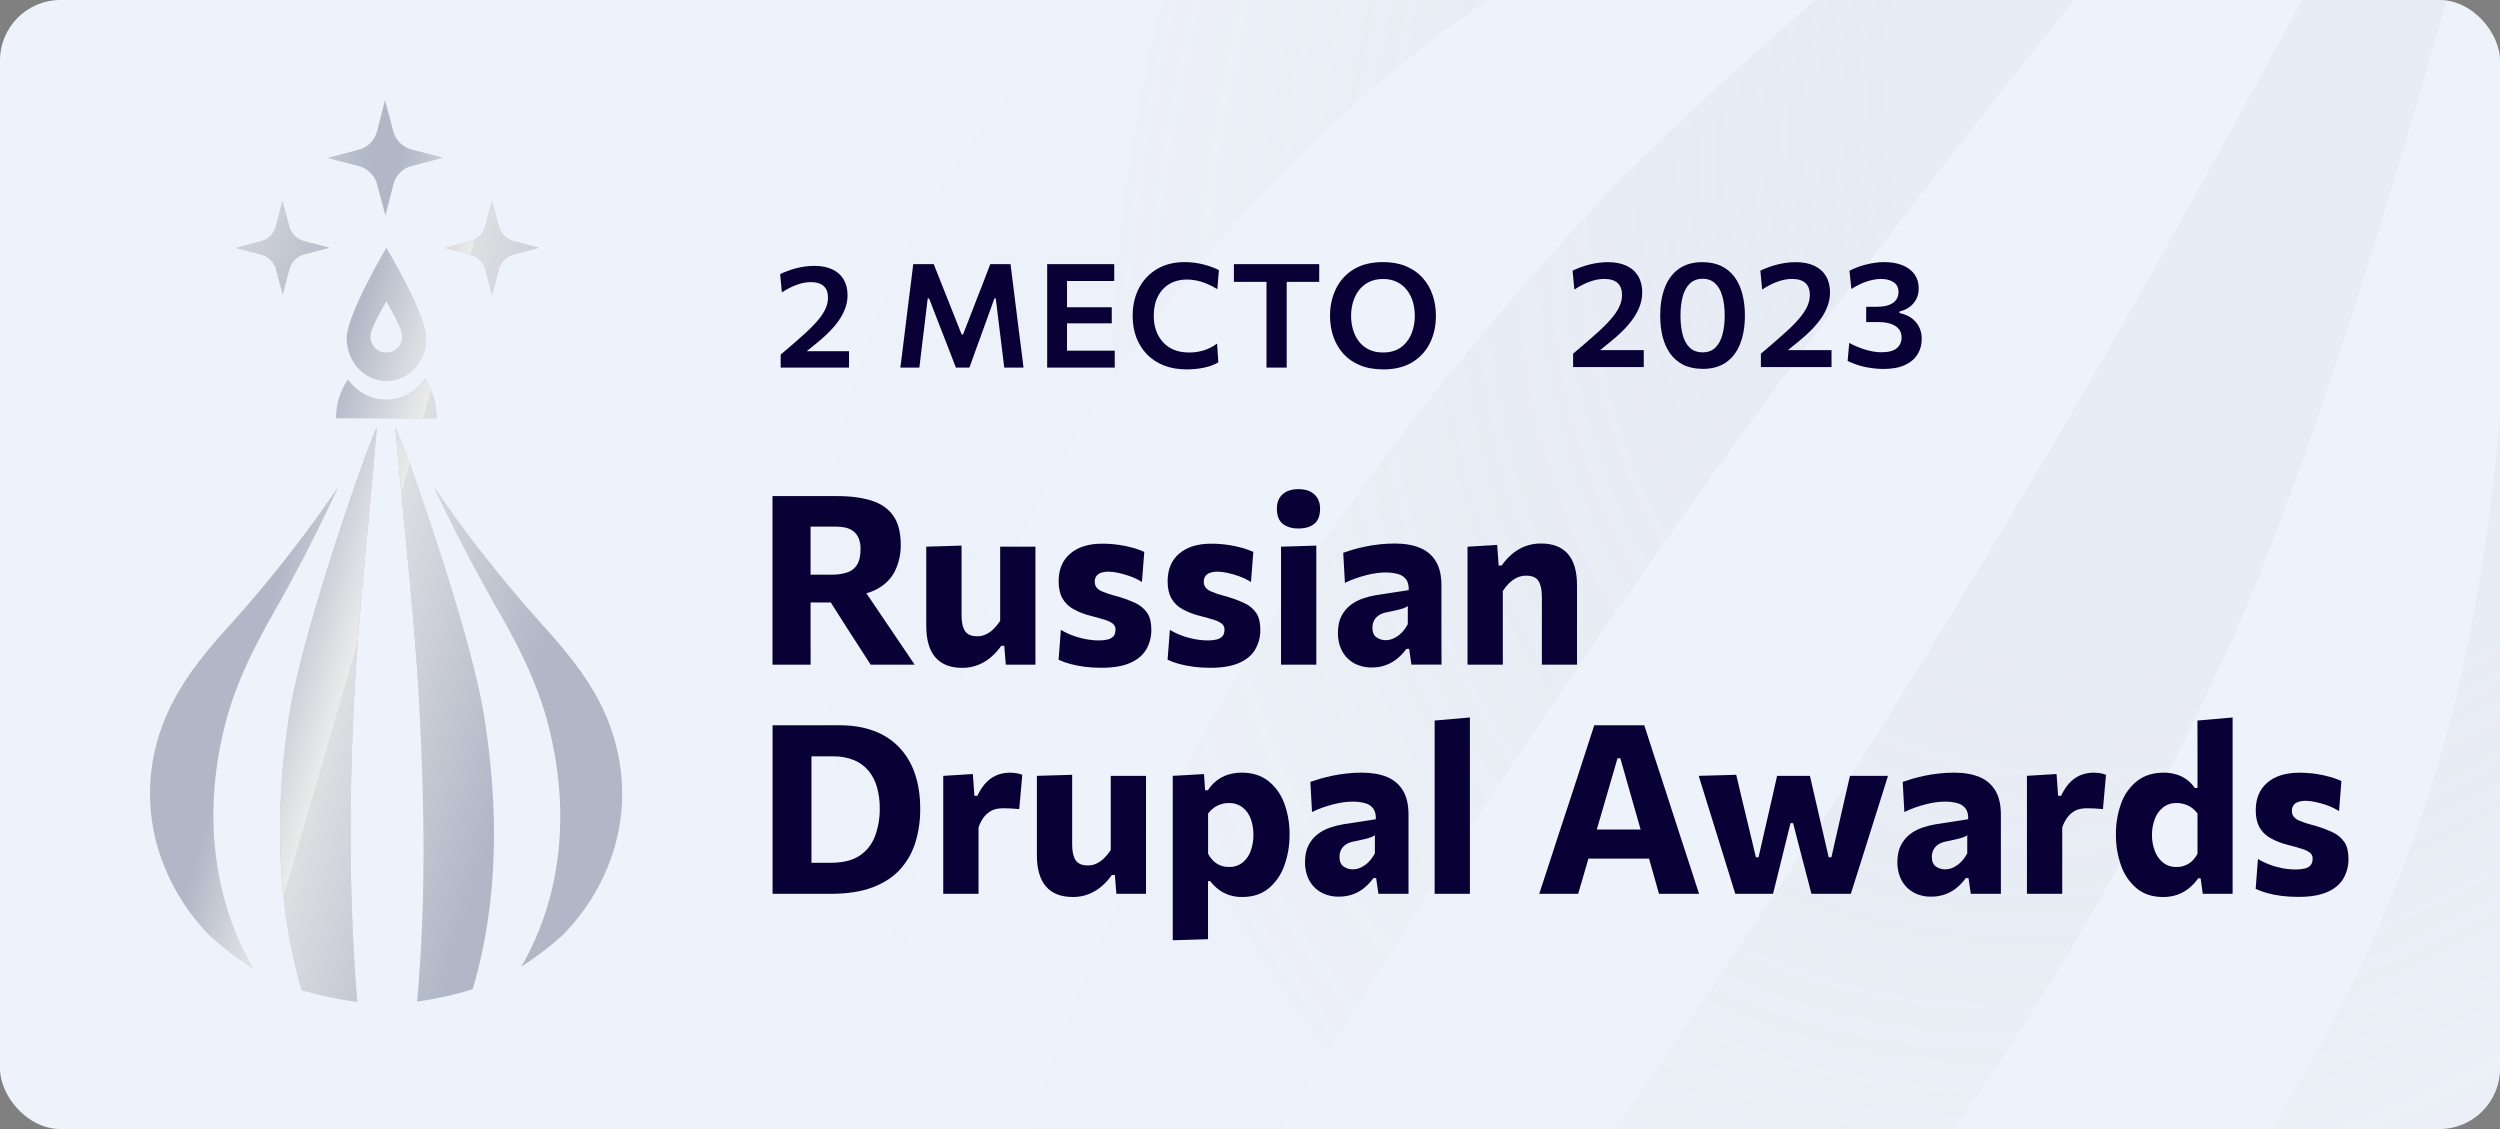 <svg width="124" height="56" viewBox="0 0 124 56" fill="none" xmlns="http://www.w3.org/2000/svg">
<rect x="0" y="0" width="124" height="56" fill="#808080" stroke="none"/>
<g id="top-2 RU-100">
<g clip-path="url(#clip0_2868_1015)">
<rect width="124" height="56" rx="3" fill="#EEF2FA"/>
<path id="Union" opacity="0.3" fill-rule="evenodd" clip-rule="evenodd" d="M50.538 57.109C52.925 60.002 55.539 62.698 58.355 65.173C67.79 48.244 78.539 32.075 90.053 16.544C97.122 6.999 104.648 -2.223 112.174 -11.447L112.174 -11.448C116.326 -16.536 120.478 -21.624 124.553 -26.767C122.416 -25.794 90.251 -1.962 78.38 11.015C66.189 24.326 56.09 39.699 50.538 57.109ZM41.459 38.09C42.334 41.527 43.501 44.882 44.948 48.119C46.169 30.974 54.986 15.907 67.573 4.82C73.383 -0.302 80.161 -4.183 87.151 -7.65C95.506 -11.79 103.639 -16.347 111.614 -21.188C109.421 -20.32 107.222 -19.47 105.017 -18.638C96.293 -15.418 87.4 -12.678 78.377 -10.43C71.028 -8.621 63.849 -6.37 57.609 -2.127C44.391 6.862 38.592 22.321 41.459 38.09ZM78.637 75.795C75.052 74.715 71.559 73.35 68.191 71.716C80.371 56.655 90.951 40.392 100.819 23.778C107 13.382 112.738 2.708 118.476 -7.966L118.476 -7.966L118.476 -7.967C121.473 -13.542 124.47 -19.117 127.53 -24.652C127.45 -22.304 117.766 16.478 110.407 32.415C102.849 48.796 92.71 64.156 78.637 75.795ZM89.073 77.449C92.463 77.525 95.854 77.328 99.212 76.859C115.094 73.527 126.954 62.219 130.267 46.539C131.814 39.257 131.143 31.745 130.053 24.311C128.712 15.103 127.851 5.832 127.474 -3.466C127.406 -5.824 127.355 -8.183 127.321 -10.543C125.917 -1.316 124.898 7.946 124.262 17.245C123.735 24.98 122.725 32.694 120.268 39.99C114.916 55.883 104.509 69.898 89.073 77.449Z" fill="url(#paint0_radial_2868_1015)"/>
<g id="Group 1">
<g id="Group">
<path id="Vector" d="M40.204 31.659V29.883H41.208L42.008 31.143C42.191 31.429 42.381 31.722 42.576 32.023C42.771 32.323 42.974 32.638 43.184 32.966H45.367C45.223 32.751 45.056 32.505 44.867 32.227C44.678 31.949 44.483 31.662 44.285 31.366C44.086 31.07 43.898 30.794 43.722 30.536L42.973 29.425C43.151 29.378 43.322 29.311 43.484 29.226C43.901 29.003 44.204 28.7 44.393 28.316C44.587 27.913 44.684 27.47 44.677 27.023C44.677 26.416 44.555 25.938 44.311 25.587C44.068 25.237 43.711 24.986 43.24 24.834C42.77 24.682 42.196 24.606 41.517 24.606H38.316V32.966H40.207L40.204 31.659ZM41.454 26.119C41.602 26.119 41.75 26.133 41.895 26.16C42.038 26.186 42.173 26.242 42.293 26.324C42.416 26.411 42.514 26.529 42.577 26.665C42.654 26.848 42.691 27.045 42.683 27.243C42.683 27.563 42.628 27.815 42.519 27.999C42.41 28.183 42.238 28.321 42.036 28.389C41.782 28.471 41.516 28.51 41.249 28.503H40.204V26.119H41.454Z" fill="#090035"/>
<path id="Vector_2" d="M49.608 28.32V30.797C49.517 30.935 49.413 31.063 49.297 31.181C49.188 31.294 49.06 31.387 48.92 31.456C48.781 31.525 48.627 31.561 48.472 31.559C48.179 31.559 47.976 31.472 47.864 31.298C47.751 31.124 47.694 30.867 47.693 30.527V27.062L45.943 27.115V31.049C45.943 31.737 46.093 32.255 46.394 32.603C46.694 32.951 47.137 33.125 47.723 33.125C48.004 33.129 48.284 33.076 48.544 32.969C48.78 32.871 48.998 32.734 49.188 32.565C49.366 32.407 49.524 32.229 49.659 32.034H49.812L49.888 32.966H51.357V27.115H49.608V28.32Z" fill="#090035"/>
<path id="Vector_3" d="M56.313 29.909C55.98 29.756 55.633 29.633 55.277 29.543C55.068 29.489 54.862 29.42 54.663 29.335C54.55 29.291 54.451 29.218 54.376 29.124C54.324 29.044 54.298 28.951 54.3 28.857C54.295 28.752 54.326 28.649 54.388 28.564C54.451 28.487 54.536 28.431 54.631 28.403C54.741 28.369 54.856 28.352 54.972 28.353C55.132 28.357 55.292 28.376 55.449 28.41C55.655 28.452 55.857 28.51 56.055 28.583C56.26 28.656 56.456 28.752 56.64 28.868L56.757 27.373C56.579 27.296 56.396 27.23 56.21 27.176C55.973 27.108 55.732 27.058 55.488 27.024C55.213 26.985 54.935 26.966 54.657 26.967C53.994 26.967 53.47 27.13 53.086 27.457C52.701 27.783 52.509 28.241 52.509 28.831C52.509 29.173 52.57 29.452 52.691 29.67C52.818 29.895 53.004 30.08 53.229 30.206C53.505 30.359 53.8 30.474 54.107 30.547C54.415 30.626 54.658 30.695 54.836 30.755C54.974 30.795 55.103 30.862 55.216 30.952C55.253 30.986 55.283 31.028 55.302 31.074C55.322 31.121 55.331 31.171 55.33 31.221C55.33 31.373 55.294 31.487 55.224 31.563C55.145 31.644 55.043 31.699 54.931 31.721C54.793 31.752 54.652 31.767 54.51 31.765C54.289 31.765 54.069 31.743 53.852 31.7C53.628 31.659 53.409 31.598 53.196 31.518C52.995 31.444 52.802 31.351 52.619 31.24L52.506 32.723C52.691 32.809 52.883 32.879 53.08 32.931C53.316 32.995 53.556 33.042 53.8 33.072C54.073 33.106 54.349 33.123 54.625 33.122C55.21 33.122 55.685 33.043 56.05 32.884C56.415 32.726 56.682 32.503 56.851 32.216C57.025 31.914 57.113 31.57 57.106 31.222C57.106 30.886 57.041 30.616 56.91 30.413C56.761 30.193 56.555 30.019 56.313 29.909Z" fill="#090035"/>
<path id="Vector_4" d="M60.337 31.721C60.199 31.752 60.057 31.767 59.916 31.765C59.695 31.765 59.474 31.743 59.258 31.7C59.034 31.659 58.815 31.598 58.602 31.518C58.401 31.444 58.209 31.351 58.026 31.24L57.912 32.723C58.097 32.809 58.289 32.879 58.486 32.931C58.722 32.995 58.962 33.042 59.205 33.072C59.479 33.106 59.755 33.123 60.031 33.122C60.616 33.122 61.091 33.043 61.456 32.884C61.821 32.726 62.088 32.503 62.257 32.216C62.431 31.914 62.519 31.57 62.512 31.222C62.512 30.886 62.447 30.616 62.316 30.413C62.166 30.193 61.959 30.02 61.716 29.912C61.383 29.758 61.036 29.635 60.68 29.545C60.471 29.491 60.266 29.421 60.068 29.335C59.956 29.291 59.858 29.218 59.784 29.124C59.732 29.044 59.706 28.951 59.708 28.857C59.703 28.752 59.734 28.649 59.796 28.564C59.859 28.487 59.944 28.43 60.039 28.403C60.149 28.369 60.264 28.352 60.38 28.353C60.54 28.357 60.7 28.376 60.857 28.41C61.063 28.452 61.265 28.51 61.463 28.583C61.668 28.656 61.864 28.752 62.048 28.868L62.165 27.373C61.987 27.296 61.804 27.23 61.618 27.176C61.38 27.108 61.138 27.058 60.893 27.024C60.618 26.985 60.34 26.966 60.062 26.967C59.399 26.967 58.875 27.13 58.491 27.457C58.106 27.783 57.914 28.241 57.914 28.831C57.914 29.173 57.975 29.452 58.096 29.67C58.223 29.895 58.409 30.08 58.635 30.206C58.91 30.359 59.205 30.474 59.512 30.547C59.82 30.626 60.063 30.695 60.241 30.755C60.379 30.795 60.508 30.862 60.621 30.952C60.658 30.986 60.688 31.028 60.707 31.074C60.727 31.121 60.736 31.171 60.735 31.221C60.735 31.373 60.7 31.487 60.629 31.563C60.55 31.644 60.448 31.699 60.337 31.721Z" fill="#090035"/>
<path id="Vector_5" d="M63.539 27.939V32.966H65.289V27.062L63.539 27.115V27.939Z" fill="#090035"/>
<path id="Vector_6" d="M63.624 25.981C63.817 26.136 64.075 26.213 64.399 26.213C64.735 26.213 64.998 26.136 65.189 25.981C65.38 25.827 65.475 25.576 65.476 25.228C65.476 24.931 65.381 24.696 65.192 24.522C65.002 24.348 64.742 24.261 64.411 24.261C64.079 24.261 63.817 24.344 63.624 24.51C63.431 24.676 63.334 24.915 63.334 25.228C63.334 25.576 63.431 25.827 63.624 25.981Z" fill="#090035"/>
<path id="Vector_7" d="M71.495 31.961V29.038C71.495 28.546 71.404 28.147 71.221 27.844C71.036 27.538 70.757 27.302 70.425 27.172C70.08 27.029 69.664 26.958 69.176 26.959C68.925 26.958 68.674 26.972 68.424 27C68.18 27.027 67.949 27.063 67.731 27.108C67.512 27.153 67.309 27.203 67.122 27.257C66.935 27.313 66.769 27.366 66.625 27.416L66.707 28.91C66.884 28.823 67.067 28.747 67.254 28.683C67.435 28.62 67.611 28.567 67.781 28.524C67.942 28.483 68.105 28.451 68.269 28.427C68.413 28.407 68.557 28.396 68.702 28.395C68.916 28.391 69.13 28.417 69.337 28.472C69.499 28.512 69.642 28.606 69.744 28.738C69.838 28.866 69.88 29.042 69.873 29.269L68.247 29.519C68.027 29.557 67.811 29.612 67.6 29.684C67.381 29.757 67.176 29.866 66.992 30.006C66.801 30.152 66.646 30.34 66.537 30.554C66.42 30.779 66.362 31.058 66.362 31.389C66.354 31.706 66.426 32.019 66.573 32.3C66.707 32.55 66.91 32.756 67.158 32.895C67.427 33.04 67.73 33.113 68.036 33.106C68.521 33.116 68.993 32.943 69.358 32.622C69.507 32.492 69.64 32.346 69.756 32.185H69.894L70.007 32.965H71.5L71.495 31.961ZM69.827 30.955C69.748 31.111 69.645 31.255 69.523 31.381C69.413 31.494 69.285 31.587 69.143 31.656C69.015 31.719 68.875 31.752 68.733 31.753C68.569 31.755 68.408 31.706 68.274 31.612C68.139 31.518 68.072 31.36 68.072 31.137C68.069 31.01 68.098 30.884 68.157 30.771C68.213 30.668 68.295 30.58 68.394 30.516C68.504 30.446 68.628 30.398 68.756 30.375C69.002 30.324 69.194 30.282 69.333 30.249C69.44 30.226 69.546 30.194 69.649 30.155C69.712 30.131 69.772 30.098 69.827 30.059V30.955Z" fill="#090035"/>
<path id="Vector_8" d="M76.477 30.528V32.967H78.22V29.027C78.22 28.34 78.07 27.823 77.77 27.477C77.469 27.13 77.027 26.957 76.441 26.958C76.156 26.953 75.873 27.005 75.608 27.11C75.371 27.207 75.153 27.343 74.961 27.512C74.78 27.671 74.619 27.851 74.481 28.049H74.334L74.259 27.028L72.789 27.116V32.967H74.539V29.314C74.627 29.175 74.731 29.046 74.849 28.93C74.962 28.818 75.092 28.725 75.235 28.655C75.379 28.586 75.537 28.551 75.697 28.553C75.99 28.553 76.193 28.64 76.306 28.813C76.419 28.987 76.476 29.246 76.477 29.59V30.528Z" fill="#090035"/>
<path id="Vector_9" d="M44.591 37.057C44.239 36.696 43.81 36.419 43.335 36.249C42.84 36.065 42.274 35.973 41.638 35.973H38.32V44.333H41.213C42.029 44.333 42.719 44.226 43.285 44.011C43.851 43.795 44.306 43.497 44.652 43.114C44.998 42.728 45.256 42.271 45.406 41.774C45.568 41.239 45.648 40.683 45.643 40.124C45.643 39.464 45.553 38.876 45.374 38.36C45.21 37.874 44.943 37.43 44.591 37.057ZM43.398 41.478C43.253 41.873 42.986 42.21 42.636 42.442C42.283 42.676 41.806 42.794 41.205 42.794H40.248V37.515H41.307C41.665 37.506 42.021 37.569 42.354 37.7C42.635 37.814 42.883 37.995 43.077 38.227C43.273 38.468 43.416 38.746 43.499 39.045C43.594 39.389 43.64 39.744 43.636 40.1C43.642 40.57 43.562 41.037 43.4 41.478H43.398Z" fill="#090035"/>
<path id="Vector_10" d="M50.091 38.324C49.904 38.325 49.719 38.355 49.541 38.412C49.331 38.481 49.14 38.596 48.98 38.749C48.796 38.915 48.628 39.156 48.476 39.473H48.33L48.254 38.392L46.785 38.482V44.333H48.535V41.044C48.592 40.87 48.675 40.706 48.78 40.557C48.864 40.442 48.967 40.343 49.085 40.264C49.187 40.197 49.301 40.149 49.422 40.123C49.532 40.1 49.645 40.089 49.758 40.089C49.894 40.089 50.023 40.092 50.144 40.1C50.265 40.108 50.402 40.117 50.554 40.13L50.706 38.43C50.605 38.389 50.5 38.362 50.393 38.347C50.293 38.333 50.192 38.325 50.091 38.324Z" fill="#090035"/>
<path id="Vector_11" d="M55.093 39.687V42.164C55.003 42.301 54.899 42.43 54.783 42.548C54.674 42.66 54.547 42.754 54.406 42.824C54.267 42.892 54.113 42.927 53.958 42.926C53.665 42.926 53.463 42.839 53.35 42.665C53.237 42.491 53.18 42.234 53.179 41.895V38.43L51.43 38.482V42.416C51.43 43.104 51.58 43.622 51.88 43.969C52.18 44.317 52.623 44.491 53.209 44.491C53.491 44.495 53.77 44.443 54.031 44.336C54.266 44.237 54.484 44.101 54.675 43.931C54.852 43.774 55.011 43.596 55.146 43.401H55.297L55.373 44.333H56.842V38.482H55.093V39.687Z" fill="#090035"/>
<path id="Vector_12" d="M62.897 38.728C62.545 38.459 62.113 38.324 61.598 38.324C61.361 38.321 61.126 38.356 60.901 38.426C60.696 38.492 60.505 38.593 60.336 38.725C60.169 38.858 60.026 39.017 59.912 39.198H59.772L59.719 38.394L58.168 38.482V46.637L59.918 46.584V43.7H60.023C60.144 43.859 60.285 44.002 60.445 44.122C60.603 44.241 60.78 44.333 60.968 44.395C61.177 44.462 61.396 44.494 61.615 44.491C62.145 44.491 62.584 44.347 62.932 44.058C63.288 43.755 63.556 43.362 63.707 42.92C63.88 42.433 63.966 41.919 63.962 41.402C63.97 40.866 63.879 40.333 63.693 39.83C63.535 39.396 63.259 39.014 62.897 38.728ZM62.045 42.184C61.967 42.413 61.828 42.617 61.644 42.774C61.449 42.93 61.205 43.011 60.956 43.001C60.805 43.004 60.654 42.975 60.514 42.919C60.387 42.866 60.271 42.789 60.173 42.691C60.073 42.589 59.988 42.472 59.922 42.345V40.354C59.999 40.246 60.093 40.151 60.2 40.073C60.307 39.995 60.425 39.934 60.551 39.894C60.679 39.852 60.814 39.831 60.949 39.832C61.196 39.822 61.439 39.899 61.636 40.05C61.822 40.2 61.963 40.401 62.042 40.627C62.131 40.88 62.174 41.146 62.169 41.414C62.172 41.676 62.129 41.937 62.042 42.184H62.045Z" fill="#090035"/>
<path id="Vector_13" d="M68.795 38.538C68.45 38.395 68.033 38.324 67.546 38.324C67.294 38.323 67.043 38.337 66.793 38.365C66.549 38.392 66.318 38.428 66.1 38.473C65.882 38.519 65.679 38.568 65.491 38.622C65.302 38.678 65.136 38.731 64.994 38.781L65.076 40.276C65.253 40.189 65.436 40.113 65.623 40.048C65.804 39.986 65.98 39.933 66.15 39.889C66.311 39.848 66.474 39.816 66.638 39.793C66.782 39.773 66.927 39.762 67.071 39.761C67.285 39.757 67.499 39.782 67.706 39.837C67.868 39.877 68.011 39.971 68.113 40.103C68.206 40.231 68.249 40.408 68.242 40.634L66.615 40.886C66.395 40.924 66.179 40.979 65.968 41.051C65.749 41.124 65.543 41.233 65.359 41.373C65.169 41.519 65.014 41.707 64.905 41.921C64.788 42.146 64.729 42.424 64.729 42.756C64.721 43.073 64.793 43.386 64.94 43.667C65.075 43.917 65.278 44.124 65.526 44.262C65.796 44.408 66.098 44.481 66.404 44.473C66.661 44.478 66.917 44.432 67.156 44.339C67.364 44.256 67.556 44.138 67.724 43.99C67.873 43.86 68.006 43.713 68.122 43.553H68.257L68.37 44.333H69.862V40.407C69.862 39.914 69.77 39.516 69.587 39.212C69.404 38.906 69.126 38.669 68.795 38.538ZM68.195 42.322C68.115 42.478 68.012 42.621 67.891 42.747C67.781 42.861 67.652 42.954 67.51 43.023C67.383 43.085 67.243 43.118 67.101 43.119C66.937 43.122 66.776 43.073 66.641 42.979C66.507 42.885 66.439 42.726 66.439 42.504C66.436 42.376 66.465 42.25 66.524 42.137C66.581 42.034 66.662 41.946 66.761 41.883C66.872 41.812 66.995 41.765 67.124 41.742C67.37 41.691 67.562 41.649 67.701 41.616C67.808 41.592 67.913 41.561 68.016 41.522C68.08 41.497 68.14 41.465 68.195 41.425V42.322Z" fill="#090035"/>
<path id="Vector_14" d="M71.158 37.131V44.333H72.908V35.586L71.158 35.739V37.131Z" fill="#090035"/>
<path id="Vector_15" d="M83.353 41.507L82.422 38.635C82.255 38.126 82.104 37.665 81.968 37.251C81.833 36.837 81.695 36.411 81.556 35.973H79.076C78.939 36.395 78.803 36.814 78.667 37.23C78.531 37.647 78.379 38.115 78.213 38.635L77.27 41.502C77.126 41.947 76.973 42.418 76.811 42.914C76.649 43.411 76.494 43.884 76.346 44.333H78.277L78.678 42.959C78.715 42.833 78.75 42.709 78.786 42.586H81.792C81.827 42.711 81.863 42.836 81.9 42.964C82.032 43.432 82.161 43.888 82.286 44.333H84.273L83.819 42.932C83.66 42.443 83.504 41.968 83.353 41.507ZM80.368 37.609L81.375 41.144H79.201L80.229 37.609H80.368Z" fill="#090035"/>
<path id="Vector_16" d="M91.484 39.678C91.385 40.112 91.291 40.526 91.201 40.921L90.838 42.522H90.703L90.34 40.95C90.246 40.544 90.151 40.131 90.055 39.71C89.96 39.29 89.865 38.881 89.772 38.482H88.144C88.051 38.904 87.958 39.319 87.864 39.725C87.77 40.132 87.675 40.544 87.58 40.962L87.223 42.522H87.094L86.726 40.985C86.628 40.575 86.526 40.148 86.418 39.705C86.311 39.261 86.211 38.836 86.117 38.43L84.256 38.482C84.392 38.92 84.526 39.352 84.657 39.778C84.787 40.204 84.921 40.634 85.058 41.067L85.38 42.105C85.497 42.484 85.613 42.859 85.728 43.228C85.843 43.598 85.957 43.966 86.069 44.333H87.943C88.029 43.981 88.118 43.619 88.212 43.246C88.306 42.873 88.393 42.516 88.476 42.176L88.809 40.827H88.938L89.279 42.152C89.368 42.496 89.463 42.857 89.563 43.237C89.662 43.616 89.757 43.981 89.847 44.333H91.801C91.918 43.969 92.035 43.6 92.152 43.225C92.27 42.85 92.389 42.473 92.509 42.094L92.831 41.07C92.967 40.64 93.103 40.21 93.238 39.78C93.372 39.351 93.508 38.919 93.644 38.484H91.759C91.676 38.847 91.584 39.245 91.484 39.678Z" fill="#090035"/>
<path id="Vector_17" d="M98.176 38.538C97.831 38.395 97.414 38.324 96.926 38.324C96.675 38.323 96.424 38.337 96.174 38.365C95.93 38.392 95.699 38.428 95.481 38.473C95.263 38.519 95.06 38.568 94.872 38.622C94.685 38.678 94.519 38.731 94.375 38.781L94.456 40.276C94.634 40.189 94.817 40.113 95.004 40.048C95.185 39.986 95.36 39.933 95.53 39.889C95.692 39.848 95.855 39.816 96.019 39.793C96.163 39.773 96.307 39.762 96.452 39.761C96.666 39.757 96.88 39.782 97.087 39.837C97.249 39.877 97.392 39.971 97.494 40.103C97.587 40.231 97.63 40.408 97.623 40.634L95.996 40.886C95.776 40.924 95.56 40.979 95.349 41.051C95.13 41.124 94.924 41.233 94.74 41.373C94.55 41.519 94.395 41.707 94.286 41.921C94.169 42.146 94.11 42.424 94.11 42.756C94.102 43.073 94.174 43.386 94.321 43.667C94.455 43.917 94.659 44.124 94.906 44.262C95.175 44.408 95.478 44.481 95.784 44.473C96.041 44.478 96.296 44.432 96.536 44.339C96.744 44.256 96.938 44.138 97.106 43.99C97.255 43.86 97.388 43.713 97.504 43.553H97.638L97.752 44.333H99.244V40.407C99.244 39.914 99.152 39.516 98.969 39.212C98.786 38.906 98.507 38.669 98.176 38.538ZM97.576 42.322C97.496 42.478 97.393 42.621 97.272 42.747C97.162 42.861 97.033 42.954 96.891 43.023C96.763 43.085 96.624 43.118 96.482 43.119C96.318 43.122 96.157 43.073 96.022 42.979C95.888 42.885 95.82 42.726 95.82 42.504C95.817 42.376 95.846 42.25 95.905 42.137C95.962 42.034 96.043 41.946 96.142 41.883C96.253 41.812 96.376 41.765 96.505 41.742C96.751 41.691 96.943 41.649 97.081 41.616C97.189 41.592 97.294 41.561 97.397 41.522C97.461 41.498 97.52 41.465 97.576 41.425V42.322Z" fill="#090035"/>
<path id="Vector_18" d="M103.844 38.324C103.657 38.325 103.472 38.355 103.294 38.412C103.084 38.481 102.892 38.596 102.732 38.749C102.549 38.915 102.381 39.156 102.228 39.473H102.082L102.006 38.392L100.537 38.48V44.333H102.287V41.044C102.344 40.87 102.427 40.706 102.533 40.557C102.616 40.442 102.719 40.343 102.837 40.264C102.94 40.197 103.054 40.149 103.174 40.123C103.285 40.1 103.397 40.089 103.51 40.089C103.647 40.089 103.775 40.092 103.896 40.1C104.017 40.108 104.154 40.118 104.306 40.13L104.458 38.43C104.357 38.389 104.252 38.362 104.145 38.347C104.045 38.333 103.945 38.325 103.844 38.324Z" fill="#090035"/>
<path id="Vector_19" d="M108.997 37.137V39.08H108.857C108.643 38.76 108.324 38.525 107.955 38.415C107.748 38.353 107.533 38.322 107.317 38.324C106.798 38.324 106.363 38.459 106.011 38.729C105.648 39.014 105.372 39.396 105.216 39.831C105.032 40.334 104.942 40.866 104.95 41.402C104.945 41.919 105.03 42.432 105.201 42.92C105.351 43.363 105.618 43.756 105.974 44.058C106.321 44.347 106.762 44.492 107.296 44.492C107.53 44.494 107.763 44.457 107.984 44.383C108.192 44.312 108.385 44.206 108.557 44.069C108.738 43.925 108.897 43.755 109.029 43.565H109.151L109.257 44.333H110.738V35.586L108.993 35.739L108.997 37.137ZM108.997 42.346C108.93 42.474 108.844 42.59 108.742 42.692C108.643 42.789 108.526 42.867 108.397 42.919C108.259 42.976 108.11 43.004 107.961 43.002C107.712 43.012 107.468 42.931 107.274 42.774C107.089 42.618 106.949 42.414 106.87 42.185C106.781 41.938 106.736 41.677 106.738 41.415C106.735 41.146 106.782 40.878 106.876 40.626C106.957 40.4 107.099 40.2 107.285 40.049C107.48 39.899 107.721 39.822 107.967 39.831C108.101 39.831 108.236 39.852 108.364 39.893C108.491 39.933 108.611 39.993 108.719 40.072C108.826 40.15 108.92 40.245 108.996 40.353L108.997 42.346Z" fill="#090035"/>
<path id="Vector_20" d="M116.288 41.777C116.138 41.557 115.931 41.384 115.688 41.275C115.355 41.122 115.008 40.999 114.652 40.909C114.442 40.856 114.237 40.786 114.038 40.701C113.926 40.657 113.828 40.584 113.754 40.49C113.702 40.411 113.676 40.318 113.678 40.224C113.673 40.119 113.704 40.015 113.766 39.931C113.828 39.853 113.913 39.797 114.008 39.769C114.119 39.735 114.234 39.718 114.349 39.719C114.51 39.722 114.669 39.741 114.826 39.776C115.032 39.817 115.235 39.874 115.432 39.946C115.637 40.02 115.833 40.115 116.017 40.231L116.134 38.736C115.956 38.659 115.773 38.593 115.587 38.539C115.35 38.471 115.109 38.419 114.864 38.384C114.589 38.345 114.311 38.326 114.033 38.327C113.37 38.327 112.846 38.49 112.462 38.816C112.078 39.143 111.885 39.601 111.885 40.191C111.885 40.532 111.946 40.812 112.067 41.03C112.194 41.255 112.38 41.44 112.606 41.566C112.881 41.719 113.176 41.834 113.483 41.907C113.791 41.986 114.034 42.055 114.212 42.115C114.35 42.155 114.479 42.222 114.592 42.312C114.629 42.346 114.659 42.387 114.678 42.434C114.698 42.48 114.707 42.531 114.706 42.581C114.706 42.733 114.671 42.847 114.6 42.922C114.521 43.004 114.419 43.059 114.308 43.081C114.169 43.112 114.028 43.127 113.886 43.125C113.665 43.127 113.444 43.108 113.226 43.068C113.003 43.025 112.784 42.964 112.571 42.883C112.37 42.809 112.177 42.716 111.994 42.605L111.881 44.088C112.066 44.174 112.258 44.243 112.454 44.296C112.691 44.36 112.931 44.407 113.174 44.437C113.448 44.471 113.723 44.487 113.999 44.486C114.585 44.486 115.06 44.407 115.424 44.249C115.789 44.091 116.057 43.868 116.229 43.58C116.403 43.278 116.491 42.934 116.484 42.586C116.484 42.25 116.419 41.98 116.288 41.777Z" fill="#090035"/>
</g>
<g id="Logo (2)_Logo_1_Silver">
<path fill-rule="evenodd" clip-rule="evenodd" d="M18.704 9.141L19.115 10.687L19.515 9.142C19.571 8.924 19.684 8.725 19.843 8.565C20.001 8.405 20.199 8.29 20.416 8.232L21.959 7.821L20.414 7.417C20.197 7.361 19.998 7.247 19.839 7.089C19.68 6.93 19.566 6.732 19.508 6.515L19.097 4.969L18.7 6.517C18.643 6.735 18.53 6.934 18.371 7.093C18.212 7.253 18.014 7.367 17.797 7.424L16.253 7.836L17.796 8.239C18.014 8.295 18.212 8.409 18.372 8.567C18.532 8.726 18.646 8.924 18.704 9.141ZM19.165 12.29C19.165 12.29 17.195 15.61 17.195 16.778C17.195 17.946 18.076 18.891 19.165 18.891C20.255 18.891 21.136 17.944 21.136 16.776C21.136 15.608 19.165 12.29 19.165 12.29ZM19.165 17.493C18.955 17.493 18.753 17.409 18.604 17.26C18.454 17.11 18.371 16.908 18.371 16.697C18.371 16.257 19.165 14.945 19.165 14.945C19.165 14.945 19.96 16.257 19.96 16.697C19.96 16.907 19.876 17.109 19.727 17.258C19.578 17.407 19.376 17.491 19.165 17.491V17.493ZM19.161 19.827C19.949 19.827 20.646 19.42 21.084 18.794C21.439 19.319 21.652 19.998 21.652 20.745H19.161H16.671C16.665 20.058 16.87 19.387 17.258 18.821C17.698 19.433 18.386 19.827 19.161 19.827ZM17.719 49.694C16.785 49.572 15.861 49.376 14.958 49.106C13.683 44.688 13.643 40.058 14.329 35.564C14.995 31.185 18.383 21.688 18.694 21.184C18.561 22.832 18.405 24.478 18.249 26.124L18.249 26.124C17.967 29.109 17.684 32.093 17.542 35.08C17.308 39.943 17.323 44.831 17.719 49.694ZM12.532 48.013C11.777 47.539 11.063 47.002 10.4 46.407C7.595 43.514 6.645 39.468 8.15 35.734C8.86 33.971 10.046 32.492 11.329 31.083C12.9 29.346 14.375 27.525 15.748 25.627C16.092 25.143 16.433 24.657 16.77 24.167C15.78 26.299 14.718 28.393 13.551 30.431C12.575 32.138 11.702 33.901 11.204 35.787C10.124 39.871 10.389 44.258 12.532 48.013ZM20.69 49.68C21.623 49.549 22.544 49.343 23.444 49.066C24.757 44.657 24.727 40.024 24.015 35.539C23.324 31.175 19.923 21.71 19.611 21.208C19.746 22.794 19.9 24.38 20.053 25.966L20.053 25.966L20.053 25.966L20.053 25.966L20.053 25.966L20.053 25.967L20.053 25.967C20.347 29.003 20.641 32.04 20.803 35.08C21.065 39.938 21.129 44.822 20.69 49.68ZM27.893 46.4C27.257 46.969 26.576 47.486 25.857 47.946C28.026 44.201 28.241 39.811 27.136 35.738C26.629 33.868 25.761 32.114 24.789 30.423C23.622 28.391 22.539 26.312 21.542 24.187C21.879 24.675 22.22 25.161 22.564 25.644C23.943 27.534 25.42 29.351 26.988 31.087C28.256 32.488 29.447 33.964 30.142 35.703C31.643 39.444 30.746 43.473 27.893 46.4ZM24.41 14.622L24.076 13.362C24.029 13.185 23.936 13.024 23.806 12.895C23.676 12.765 23.515 12.673 23.338 12.627L22.079 12.299L23.336 11.963C23.513 11.916 23.674 11.823 23.803 11.693C23.932 11.563 24.024 11.401 24.07 11.224L24.398 9.962L24.733 11.222C24.78 11.399 24.873 11.56 25.003 11.689C25.132 11.819 25.294 11.911 25.471 11.957L26.73 12.286L25.472 12.62C25.296 12.667 25.134 12.76 25.006 12.89C24.877 13.02 24.784 13.182 24.738 13.359L24.41 14.622ZM13.689 13.362L14.024 14.622L14.351 13.36C14.397 13.182 14.489 13.021 14.618 12.891C14.747 12.761 14.908 12.668 15.085 12.62L16.342 12.286L15.083 11.957C14.906 11.911 14.744 11.818 14.615 11.689C14.485 11.56 14.392 11.399 14.345 11.222L14.011 9.962L13.682 11.224C13.636 11.401 13.544 11.563 13.415 11.693C13.287 11.823 13.126 11.916 12.949 11.963L11.692 12.299L12.951 12.627C13.128 12.673 13.289 12.765 13.419 12.894C13.549 13.024 13.642 13.185 13.689 13.362Z" fill="#B1B7C7"/>
<path fill-rule="evenodd" clip-rule="evenodd" d="M18.704 9.141L19.115 10.687L19.515 9.142C19.571 8.924 19.684 8.725 19.843 8.565C20.001 8.405 20.199 8.29 20.416 8.232L21.959 7.821L20.414 7.417C20.197 7.361 19.998 7.247 19.839 7.089C19.68 6.93 19.566 6.732 19.508 6.515L19.097 4.969L18.7 6.517C18.643 6.735 18.53 6.934 18.371 7.093C18.212 7.253 18.014 7.367 17.797 7.424L16.253 7.836L17.796 8.239C18.014 8.295 18.212 8.409 18.372 8.567C18.532 8.726 18.646 8.924 18.704 9.141ZM19.165 12.29C19.165 12.29 17.195 15.61 17.195 16.778C17.195 17.946 18.076 18.891 19.165 18.891C20.255 18.891 21.136 17.944 21.136 16.776C21.136 15.608 19.165 12.29 19.165 12.29ZM19.165 17.493C18.955 17.493 18.753 17.409 18.604 17.26C18.454 17.11 18.371 16.908 18.371 16.697C18.371 16.257 19.165 14.945 19.165 14.945C19.165 14.945 19.96 16.257 19.96 16.697C19.96 16.907 19.876 17.109 19.727 17.258C19.578 17.407 19.376 17.491 19.165 17.491V17.493ZM19.161 19.827C19.949 19.827 20.646 19.42 21.084 18.794C21.439 19.319 21.652 19.998 21.652 20.745H19.161H16.671C16.665 20.058 16.87 19.387 17.258 18.821C17.698 19.433 18.386 19.827 19.161 19.827ZM17.719 49.694C16.785 49.572 15.861 49.376 14.958 49.106C13.683 44.688 13.643 40.058 14.329 35.564C14.995 31.185 18.383 21.688 18.694 21.184C18.561 22.832 18.405 24.478 18.249 26.124L18.249 26.124C17.967 29.109 17.684 32.093 17.542 35.08C17.308 39.943 17.323 44.831 17.719 49.694ZM12.532 48.013C11.777 47.539 11.063 47.002 10.4 46.407C7.595 43.514 6.645 39.468 8.15 35.734C8.86 33.971 10.046 32.492 11.329 31.083C12.9 29.346 14.375 27.525 15.748 25.627C16.092 25.143 16.433 24.657 16.77 24.167C15.78 26.299 14.718 28.393 13.551 30.431C12.575 32.138 11.702 33.901 11.204 35.787C10.124 39.871 10.389 44.258 12.532 48.013ZM20.69 49.68C21.623 49.549 22.544 49.343 23.444 49.066C24.757 44.657 24.727 40.024 24.015 35.539C23.324 31.175 19.923 21.71 19.611 21.208C19.746 22.794 19.9 24.38 20.053 25.966L20.053 25.966L20.053 25.966L20.053 25.966L20.053 25.966L20.053 25.967L20.053 25.967C20.347 29.003 20.641 32.04 20.803 35.08C21.065 39.938 21.129 44.822 20.69 49.68ZM27.893 46.4C27.257 46.969 26.576 47.486 25.857 47.946C28.026 44.201 28.241 39.811 27.136 35.738C26.629 33.868 25.761 32.114 24.789 30.423C23.622 28.391 22.539 26.312 21.542 24.187C21.879 24.675 22.22 25.161 22.564 25.644C23.943 27.534 25.42 29.351 26.988 31.087C28.256 32.488 29.447 33.964 30.142 35.703C31.643 39.444 30.746 43.473 27.893 46.4ZM24.41 14.622L24.076 13.362C24.029 13.185 23.936 13.024 23.806 12.895C23.676 12.765 23.515 12.673 23.338 12.627L22.079 12.299L23.336 11.963C23.513 11.916 23.674 11.823 23.803 11.693C23.932 11.563 24.024 11.401 24.07 11.224L24.398 9.962L24.733 11.222C24.78 11.399 24.873 11.56 25.003 11.689C25.132 11.819 25.294 11.911 25.471 11.957L26.73 12.286L25.472 12.62C25.296 12.667 25.134 12.76 25.006 12.89C24.877 13.02 24.784 13.182 24.738 13.359L24.41 14.622ZM13.689 13.362L14.024 14.622L14.351 13.36C14.397 13.182 14.489 13.021 14.618 12.891C14.747 12.761 14.908 12.668 15.085 12.62L16.342 12.286L15.083 11.957C14.906 11.911 14.744 11.818 14.615 11.689C14.485 11.56 14.392 11.399 14.345 11.222L14.011 9.962L13.682 11.224C13.636 11.401 13.544 11.563 13.415 11.693C13.287 11.823 13.126 11.916 12.949 11.963L11.692 12.299L12.951 12.627C13.128 12.673 13.289 12.765 13.419 12.894C13.549 13.024 13.642 13.185 13.689 13.362Z" fill="url(#paint1_linear_2868_1015)"/>
<path fill-rule="evenodd" clip-rule="evenodd" d="M18.704 9.141L19.115 10.687L19.515 9.142C19.571 8.924 19.684 8.725 19.843 8.565C20.001 8.405 20.199 8.29 20.416 8.232L21.959 7.821L20.414 7.417C20.197 7.361 19.998 7.247 19.839 7.089C19.68 6.93 19.566 6.732 19.508 6.515L19.097 4.969L18.7 6.517C18.643 6.735 18.53 6.934 18.371 7.093C18.212 7.253 18.014 7.367 17.797 7.424L16.253 7.836L17.796 8.239C18.014 8.295 18.212 8.409 18.372 8.567C18.532 8.726 18.646 8.924 18.704 9.141ZM19.165 12.29C19.165 12.29 17.195 15.61 17.195 16.778C17.195 17.946 18.076 18.891 19.165 18.891C20.255 18.891 21.136 17.944 21.136 16.776C21.136 15.608 19.165 12.29 19.165 12.29ZM19.165 17.493C18.955 17.493 18.753 17.409 18.604 17.26C18.454 17.11 18.371 16.908 18.371 16.697C18.371 16.257 19.165 14.945 19.165 14.945C19.165 14.945 19.96 16.257 19.96 16.697C19.96 16.907 19.876 17.109 19.727 17.258C19.578 17.407 19.376 17.491 19.165 17.491V17.493ZM19.161 19.827C19.949 19.827 20.646 19.42 21.084 18.794C21.439 19.319 21.652 19.998 21.652 20.745H19.161H16.671C16.665 20.058 16.87 19.387 17.258 18.821C17.698 19.433 18.386 19.827 19.161 19.827ZM17.719 49.694C16.785 49.572 15.861 49.376 14.958 49.106C13.683 44.688 13.643 40.058 14.329 35.564C14.995 31.185 18.383 21.688 18.694 21.184C18.561 22.832 18.405 24.478 18.249 26.124L18.249 26.124C17.967 29.109 17.684 32.093 17.542 35.08C17.308 39.943 17.323 44.831 17.719 49.694ZM12.532 48.013C11.777 47.539 11.063 47.002 10.4 46.407C7.595 43.514 6.645 39.468 8.15 35.734C8.86 33.971 10.046 32.492 11.329 31.083C12.9 29.346 14.375 27.525 15.748 25.627C16.092 25.143 16.433 24.657 16.77 24.167C15.78 26.299 14.718 28.393 13.551 30.431C12.575 32.138 11.702 33.901 11.204 35.787C10.124 39.871 10.389 44.258 12.532 48.013ZM20.69 49.68C21.623 49.549 22.544 49.343 23.444 49.066C24.757 44.657 24.727 40.024 24.015 35.539C23.324 31.175 19.923 21.71 19.611 21.208C19.746 22.794 19.9 24.38 20.053 25.966L20.053 25.966L20.053 25.966L20.053 25.966L20.053 25.966L20.053 25.967L20.053 25.967C20.347 29.003 20.641 32.04 20.803 35.08C21.065 39.938 21.129 44.822 20.69 49.68ZM27.893 46.4C27.257 46.969 26.576 47.486 25.857 47.946C28.026 44.201 28.241 39.811 27.136 35.738C26.629 33.868 25.761 32.114 24.789 30.423C23.622 28.391 22.539 26.312 21.542 24.187C21.879 24.675 22.22 25.161 22.564 25.644C23.943 27.534 25.42 29.351 26.988 31.087C28.256 32.488 29.447 33.964 30.142 35.703C31.643 39.444 30.746 43.473 27.893 46.4ZM24.41 14.622L24.076 13.362C24.029 13.185 23.936 13.024 23.806 12.895C23.676 12.765 23.515 12.673 23.338 12.627L22.079 12.299L23.336 11.963C23.513 11.916 23.674 11.823 23.803 11.693C23.932 11.563 24.024 11.401 24.07 11.224L24.398 9.962L24.733 11.222C24.78 11.399 24.873 11.56 25.003 11.689C25.132 11.819 25.294 11.911 25.471 11.957L26.73 12.286L25.472 12.62C25.296 12.667 25.134 12.76 25.006 12.89C24.877 13.02 24.784 13.182 24.738 13.359L24.41 14.622ZM13.689 13.362L14.024 14.622L14.351 13.36C14.397 13.182 14.489 13.021 14.618 12.891C14.747 12.761 14.908 12.668 15.085 12.62L16.342 12.286L15.083 11.957C14.906 11.911 14.744 11.818 14.615 11.689C14.485 11.56 14.392 11.399 14.345 11.222L14.011 9.962L13.682 11.224C13.636 11.401 13.544 11.563 13.415 11.693C13.287 11.823 13.126 11.916 12.949 11.963L11.692 12.299L12.951 12.627C13.128 12.673 13.289 12.765 13.419 12.894C13.549 13.024 13.642 13.185 13.689 13.362Z" fill="url(#paint2_radial_2868_1015)"/>
</g>
<g id="3 &#208;&#188;&#208;&#181;&#209;&#129;&#209;&#130;&#208;&#190;">
<path d="M38.721 18.232V17.588C38.857 17.471 38.993 17.354 39.13 17.239C39.266 17.122 39.402 17.004 39.536 16.887C39.857 16.613 40.131 16.358 40.358 16.12C40.588 15.883 40.764 15.653 40.886 15.433C41.008 15.212 41.069 14.991 41.069 14.771C41.069 14.511 40.998 14.317 40.854 14.188C40.713 14.058 40.498 13.993 40.211 13.993C40.096 13.993 39.979 14.005 39.859 14.029C39.739 14.053 39.618 14.088 39.496 14.134C39.377 14.177 39.256 14.231 39.133 14.296C39.014 14.358 38.897 14.428 38.782 14.504L38.695 13.597C38.803 13.542 38.923 13.491 39.054 13.443C39.186 13.392 39.325 13.348 39.471 13.309C39.62 13.271 39.77 13.241 39.924 13.22C40.079 13.198 40.235 13.187 40.391 13.187C40.745 13.187 41.044 13.246 41.289 13.364C41.535 13.481 41.722 13.649 41.849 13.867C41.976 14.086 42.039 14.346 42.039 14.648C42.039 14.91 41.983 15.169 41.87 15.425C41.76 15.682 41.593 15.941 41.368 16.203C41.142 16.464 40.861 16.732 40.523 17.005L39.784 17.606L39.661 17.419H40.588C40.842 17.419 41.096 17.419 41.35 17.419C41.603 17.419 41.857 17.419 42.111 17.419V18.232H38.721Z" fill="#090035"/>
<path d="M44.657 18.232C44.693 17.961 44.727 17.691 44.761 17.423C44.794 17.152 44.83 16.859 44.869 16.545L45.081 14.832C45.121 14.52 45.158 14.227 45.192 13.954C45.225 13.678 45.26 13.393 45.296 13.101H46.312C46.439 13.417 46.56 13.722 46.675 14.015C46.79 14.305 46.905 14.594 47.02 14.882L47.699 16.591H47.767L48.428 14.886C48.543 14.595 48.656 14.307 48.766 14.022C48.878 13.734 48.996 13.427 49.118 13.101H50.123C50.159 13.391 50.194 13.674 50.228 13.95C50.264 14.223 50.301 14.519 50.339 14.835L50.554 16.555C50.595 16.867 50.632 17.156 50.666 17.423C50.699 17.687 50.733 17.956 50.766 18.232H49.811C49.763 17.841 49.718 17.47 49.674 17.117C49.631 16.764 49.591 16.434 49.552 16.127L49.391 14.803H49.322L48.809 16.228C48.684 16.576 48.559 16.921 48.432 17.264C48.307 17.607 48.191 17.93 48.083 18.232H47.412C47.34 18.038 47.26 17.829 47.171 17.606C47.085 17.381 46.996 17.152 46.905 16.919C46.814 16.684 46.724 16.455 46.636 16.232L46.083 14.803H46.014L45.856 16.12C45.818 16.43 45.777 16.762 45.734 17.117C45.691 17.47 45.647 17.841 45.601 18.232H44.657Z" fill="#090035"/>
<path d="M51.94 18.232C51.94 17.954 51.94 17.684 51.94 17.423C51.94 17.161 51.94 16.871 51.94 16.552V14.814C51.94 14.487 51.94 14.191 51.94 13.925C51.94 13.659 51.94 13.384 51.94 13.101H55.266V13.939C55.041 13.939 54.798 13.939 54.537 13.939C54.279 13.939 53.973 13.939 53.621 13.939H52.386L52.924 13.255C52.924 13.539 52.924 13.815 52.924 14.083C52.924 14.35 52.924 14.646 52.924 14.972V16.393C52.924 16.713 52.924 17.003 52.924 17.264C52.924 17.526 52.924 17.797 52.924 18.078L52.45 17.394H53.697C53.991 17.394 54.27 17.394 54.533 17.394C54.797 17.394 55.05 17.394 55.291 17.394V18.232H51.94ZM52.698 16.037V15.242H53.654C53.974 15.242 54.25 15.242 54.48 15.242C54.709 15.242 54.931 15.242 55.144 15.242V16.037C54.919 16.037 54.691 16.037 54.462 16.037C54.232 16.037 53.961 16.037 53.65 16.037H52.698Z" fill="#090035"/>
<path d="M58.856 18.322C58.444 18.322 58.073 18.259 57.742 18.132C57.412 18.002 57.131 17.82 56.898 17.585C56.666 17.347 56.488 17.066 56.363 16.743C56.241 16.416 56.18 16.058 56.18 15.667C56.18 15.151 56.284 14.693 56.492 14.292C56.703 13.889 57.001 13.573 57.387 13.345C57.772 13.115 58.231 13 58.763 13C58.928 13 59.091 13.011 59.251 13.032C59.414 13.054 59.568 13.084 59.714 13.122C59.863 13.161 59.999 13.204 60.124 13.252C60.251 13.297 60.362 13.347 60.458 13.399L60.379 14.342C60.194 14.227 60.015 14.135 59.84 14.065C59.665 13.993 59.496 13.942 59.334 13.91C59.173 13.879 59.017 13.864 58.867 13.864C58.551 13.864 58.268 13.934 58.019 14.076C57.772 14.217 57.578 14.423 57.437 14.691C57.296 14.96 57.225 15.285 57.225 15.667C57.225 15.914 57.261 16.148 57.333 16.368C57.407 16.587 57.517 16.78 57.663 16.948C57.809 17.116 57.992 17.248 58.209 17.343C58.43 17.437 58.686 17.484 58.978 17.484C59.093 17.484 59.209 17.477 59.326 17.462C59.444 17.445 59.561 17.42 59.678 17.387C59.796 17.353 59.912 17.308 60.027 17.25C60.142 17.192 60.255 17.123 60.368 17.041L60.429 17.973C60.328 18.033 60.216 18.086 60.092 18.132C59.967 18.175 59.837 18.211 59.7 18.24C59.566 18.268 59.427 18.289 59.283 18.301C59.14 18.315 58.997 18.322 58.856 18.322Z" fill="#090035"/>
<path d="M62.818 18.232C62.818 17.954 62.818 17.684 62.818 17.423C62.818 17.161 62.818 16.871 62.818 16.552V14.972C62.818 14.643 62.818 14.346 62.818 14.08C62.818 13.813 62.818 13.539 62.818 13.255L63.203 13.982H62.545C62.27 13.982 62.025 13.982 61.809 13.982C61.596 13.982 61.394 13.982 61.202 13.982V13.101H65.433V13.982C65.242 13.982 65.039 13.982 64.826 13.982C64.613 13.982 64.368 13.982 64.09 13.982H63.432L63.82 13.255C63.82 13.539 63.82 13.813 63.82 14.08C63.82 14.346 63.82 14.643 63.82 14.972V16.552C63.82 16.871 63.82 17.161 63.82 17.423C63.82 17.684 63.82 17.954 63.82 18.232H62.818Z" fill="#090035"/>
<path d="M68.62 18.322C68.168 18.322 67.774 18.252 67.438 18.11C67.106 17.968 66.83 17.774 66.612 17.527C66.397 17.28 66.235 16.997 66.127 16.678C66.022 16.359 65.969 16.022 65.969 15.667C65.969 15.17 66.069 14.72 66.267 14.317C66.466 13.912 66.76 13.591 67.147 13.356C67.538 13.119 68.019 13 68.591 13C69.027 13 69.409 13.068 69.737 13.205C70.065 13.342 70.339 13.533 70.56 13.777C70.78 14.022 70.945 14.305 71.055 14.627C71.165 14.948 71.221 15.293 71.221 15.663C71.221 16.172 71.12 16.626 70.919 17.027C70.718 17.427 70.423 17.744 70.035 17.977C69.647 18.207 69.176 18.322 68.62 18.322ZM68.602 17.484C68.87 17.484 69.103 17.436 69.299 17.34C69.495 17.242 69.658 17.107 69.787 16.937C69.919 16.764 70.016 16.569 70.078 16.35C70.143 16.132 70.175 15.903 70.175 15.663C70.175 15.406 70.141 15.168 70.071 14.947C70.002 14.726 69.9 14.533 69.766 14.367C69.634 14.2 69.47 14.07 69.274 13.979C69.08 13.885 68.856 13.838 68.602 13.838C68.341 13.838 68.111 13.886 67.912 13.982C67.714 14.078 67.547 14.211 67.413 14.382C67.281 14.552 67.182 14.748 67.115 14.968C67.048 15.187 67.014 15.418 67.014 15.663C67.014 15.908 67.047 16.139 67.112 16.358C67.176 16.576 67.274 16.77 67.406 16.941C67.538 17.111 67.703 17.244 67.902 17.34C68.1 17.436 68.334 17.484 68.602 17.484Z" fill="#090035"/>
</g>
<g id="2023">
<path id="Vector_21" d="M93.413 18.3C93.242 18.3 93.074 18.289 92.908 18.267C92.742 18.247 92.583 18.22 92.429 18.185C92.276 18.148 92.132 18.105 91.999 18.055C91.868 18.006 91.749 17.955 91.643 17.903L91.721 17.008C91.854 17.08 91.989 17.145 92.125 17.201C92.264 17.258 92.4 17.307 92.533 17.346C92.669 17.386 92.803 17.417 92.934 17.439C93.065 17.461 93.192 17.472 93.313 17.472C93.671 17.472 93.929 17.404 94.085 17.268C94.241 17.13 94.319 16.954 94.319 16.741C94.319 16.491 94.216 16.301 94.01 16.17C93.805 16.038 93.514 15.973 93.138 15.973C93.039 15.973 92.943 15.973 92.849 15.973C92.755 15.973 92.659 15.973 92.563 15.973V15.216C92.647 15.216 92.733 15.216 92.819 15.216C92.908 15.216 92.996 15.216 93.083 15.216C93.338 15.216 93.544 15.185 93.703 15.123C93.863 15.059 93.981 14.972 94.055 14.863C94.129 14.754 94.166 14.628 94.166 14.485C94.166 14.267 94.085 14.105 93.921 13.998C93.761 13.889 93.552 13.835 93.294 13.835C93.178 13.835 93.058 13.848 92.934 13.872C92.811 13.895 92.686 13.928 92.559 13.972C92.436 14.014 92.312 14.066 92.188 14.128C92.067 14.19 91.947 14.259 91.828 14.336L91.735 13.431C91.847 13.371 91.968 13.316 92.099 13.264C92.233 13.212 92.374 13.167 92.522 13.13C92.671 13.09 92.823 13.059 92.979 13.037C93.135 13.012 93.292 13 93.45 13C93.806 13 94.113 13.053 94.371 13.16C94.628 13.266 94.825 13.416 94.961 13.609C95.099 13.802 95.168 14.031 95.168 14.295C95.168 14.508 95.125 14.694 95.039 14.852C94.952 15.01 94.837 15.14 94.693 15.242C94.55 15.341 94.39 15.41 94.215 15.45V15.527C94.348 15.552 94.479 15.596 94.608 15.657C94.739 15.719 94.858 15.803 94.964 15.91C95.073 16.014 95.159 16.141 95.22 16.292C95.285 16.443 95.317 16.619 95.317 16.819C95.317 17.101 95.248 17.354 95.109 17.576C94.973 17.799 94.764 17.976 94.482 18.107C94.202 18.236 93.846 18.3 93.413 18.3Z" fill="#090035"/>
<path id="Vector_22" d="M87.34 18.207V17.543C87.481 17.421 87.623 17.301 87.763 17.183C87.905 17.061 88.044 16.94 88.183 16.819C88.514 16.537 88.798 16.273 89.033 16.028C89.27 15.783 89.452 15.547 89.579 15.319C89.705 15.092 89.768 14.864 89.768 14.636C89.768 14.369 89.694 14.169 89.545 14.035C89.399 13.902 89.178 13.835 88.881 13.835C88.762 13.835 88.641 13.847 88.517 13.872C88.393 13.897 88.268 13.932 88.142 13.979C88.018 14.024 87.893 14.08 87.767 14.147C87.644 14.211 87.522 14.283 87.403 14.362L87.314 13.427C87.426 13.37 87.549 13.316 87.686 13.267C87.822 13.215 87.965 13.169 88.116 13.13C88.269 13.09 88.425 13.059 88.584 13.037C88.745 13.015 88.905 13.003 89.066 13.003C89.433 13.003 89.742 13.064 89.994 13.185C90.249 13.306 90.442 13.48 90.573 13.705C90.704 13.93 90.77 14.198 90.77 14.51C90.77 14.78 90.712 15.047 90.595 15.312C90.482 15.577 90.308 15.844 90.076 16.114C89.843 16.383 89.552 16.659 89.204 16.941L88.439 17.561L88.313 17.368H89.27C89.533 17.368 89.795 17.368 90.057 17.368C90.32 17.368 90.582 17.368 90.844 17.368V18.207H87.34Z" fill="#090035"/>
<path id="Vector_23" d="M84.465 18.296C84.089 18.296 83.766 18.229 83.496 18.096C83.229 17.962 83.01 17.775 82.839 17.535C82.671 17.295 82.546 17.015 82.465 16.696C82.385 16.375 82.346 16.027 82.346 15.653C82.346 15.131 82.421 14.671 82.572 14.273C82.723 13.874 82.953 13.564 83.262 13.341C83.572 13.116 83.964 13.003 84.439 13.003C84.8 13.003 85.113 13.068 85.378 13.196C85.643 13.325 85.862 13.507 86.035 13.742C86.208 13.977 86.337 14.257 86.421 14.581C86.505 14.905 86.547 15.261 86.547 15.65C86.547 16.184 86.469 16.651 86.313 17.049C86.16 17.445 85.928 17.752 85.619 17.969C85.31 18.187 84.925 18.296 84.465 18.296ZM84.45 17.476C84.715 17.476 84.926 17.397 85.085 17.238C85.246 17.08 85.362 16.863 85.434 16.589C85.508 16.314 85.545 16.001 85.545 15.65C85.545 15.279 85.505 14.957 85.426 14.685C85.35 14.412 85.231 14.202 85.07 14.054C84.909 13.903 84.703 13.827 84.45 13.827C84.193 13.827 83.983 13.905 83.819 14.061C83.658 14.215 83.54 14.429 83.463 14.703C83.389 14.976 83.352 15.291 83.352 15.65C83.352 16.006 83.387 16.322 83.459 16.596C83.531 16.871 83.647 17.086 83.808 17.242C83.971 17.398 84.185 17.476 84.45 17.476Z" fill="#090035"/>
<path id="Vector_24" d="M78.026 18.207V17.543C78.167 17.421 78.308 17.301 78.449 17.183C78.59 17.061 78.73 16.94 78.868 16.819C79.2 16.537 79.483 16.273 79.718 16.028C79.956 15.783 80.138 15.547 80.264 15.319C80.39 15.092 80.453 14.864 80.453 14.636C80.453 14.369 80.379 14.169 80.231 14.035C80.085 13.902 79.863 13.835 79.566 13.835C79.448 13.835 79.326 13.847 79.203 13.872C79.079 13.897 78.954 13.932 78.828 13.979C78.704 14.024 78.579 14.08 78.453 14.147C78.329 14.211 78.208 14.283 78.089 14.362L78 13.427C78.111 13.37 78.235 13.316 78.371 13.267C78.507 13.215 78.651 13.169 78.802 13.13C78.955 13.09 79.111 13.059 79.269 13.037C79.43 13.015 79.591 13.003 79.752 13.003C80.118 13.003 80.427 13.064 80.68 13.185C80.934 13.306 81.127 13.48 81.259 13.705C81.39 13.93 81.455 14.198 81.455 14.51C81.455 14.78 81.397 15.047 81.281 15.312C81.167 15.577 80.994 15.844 80.761 16.114C80.529 16.383 80.238 16.659 79.889 16.941L79.125 17.561L78.998 17.368H79.956C80.218 17.368 80.481 17.368 80.743 17.368C81.005 17.368 81.267 17.368 81.53 17.368V18.207H78.026Z" fill="#090035"/>
</g>
</g>
</g>
</g>
<defs>
<radialGradient id="paint0_radial_2868_1015" cx="0" cy="0" r="1" gradientUnits="userSpaceOnUse" gradientTransform="translate(116.053 -3.511) rotate(125.578) scale(75.173 51.871)">
<stop offset="0.365" stop-color="#BEC4D2" stop-opacity="0.49"/>
<stop offset="1" stop-color="#A1ACAC" stop-opacity="0.09"/>
<stop offset="1" stop-color="#D6E8E8" stop-opacity="0.09"/>
</radialGradient>
<linearGradient id="paint1_linear_2868_1015" x1="14.17" y1="27.332" x2="27.251" y2="31.145" gradientUnits="userSpaceOnUse">
<stop stop-color="#EBEBEB" stop-opacity="0"/>
<stop offset="0.344" stop-color="#EBEBEB"/>
<stop offset="0.344" stop-color="#EBEBEB" stop-opacity="0.77"/>
<stop offset="1" stop-color="#EBEBEB" stop-opacity="0"/>
</linearGradient>
<radialGradient id="paint2_radial_2868_1015" cx="0" cy="0" r="1" gradientUnits="userSpaceOnUse" gradientTransform="translate(10.485 4.954) rotate(90) scale(15.526 8.13)">
<stop stop-color="#EBEBEB"/>
<stop offset="1" stop-color="#EBEBEB" stop-opacity="0"/>
</radialGradient>
<clipPath id="clip0_2868_1015">
<rect width="124" height="56" rx="3" fill="white"/>
</clipPath>
</defs>
</svg>
